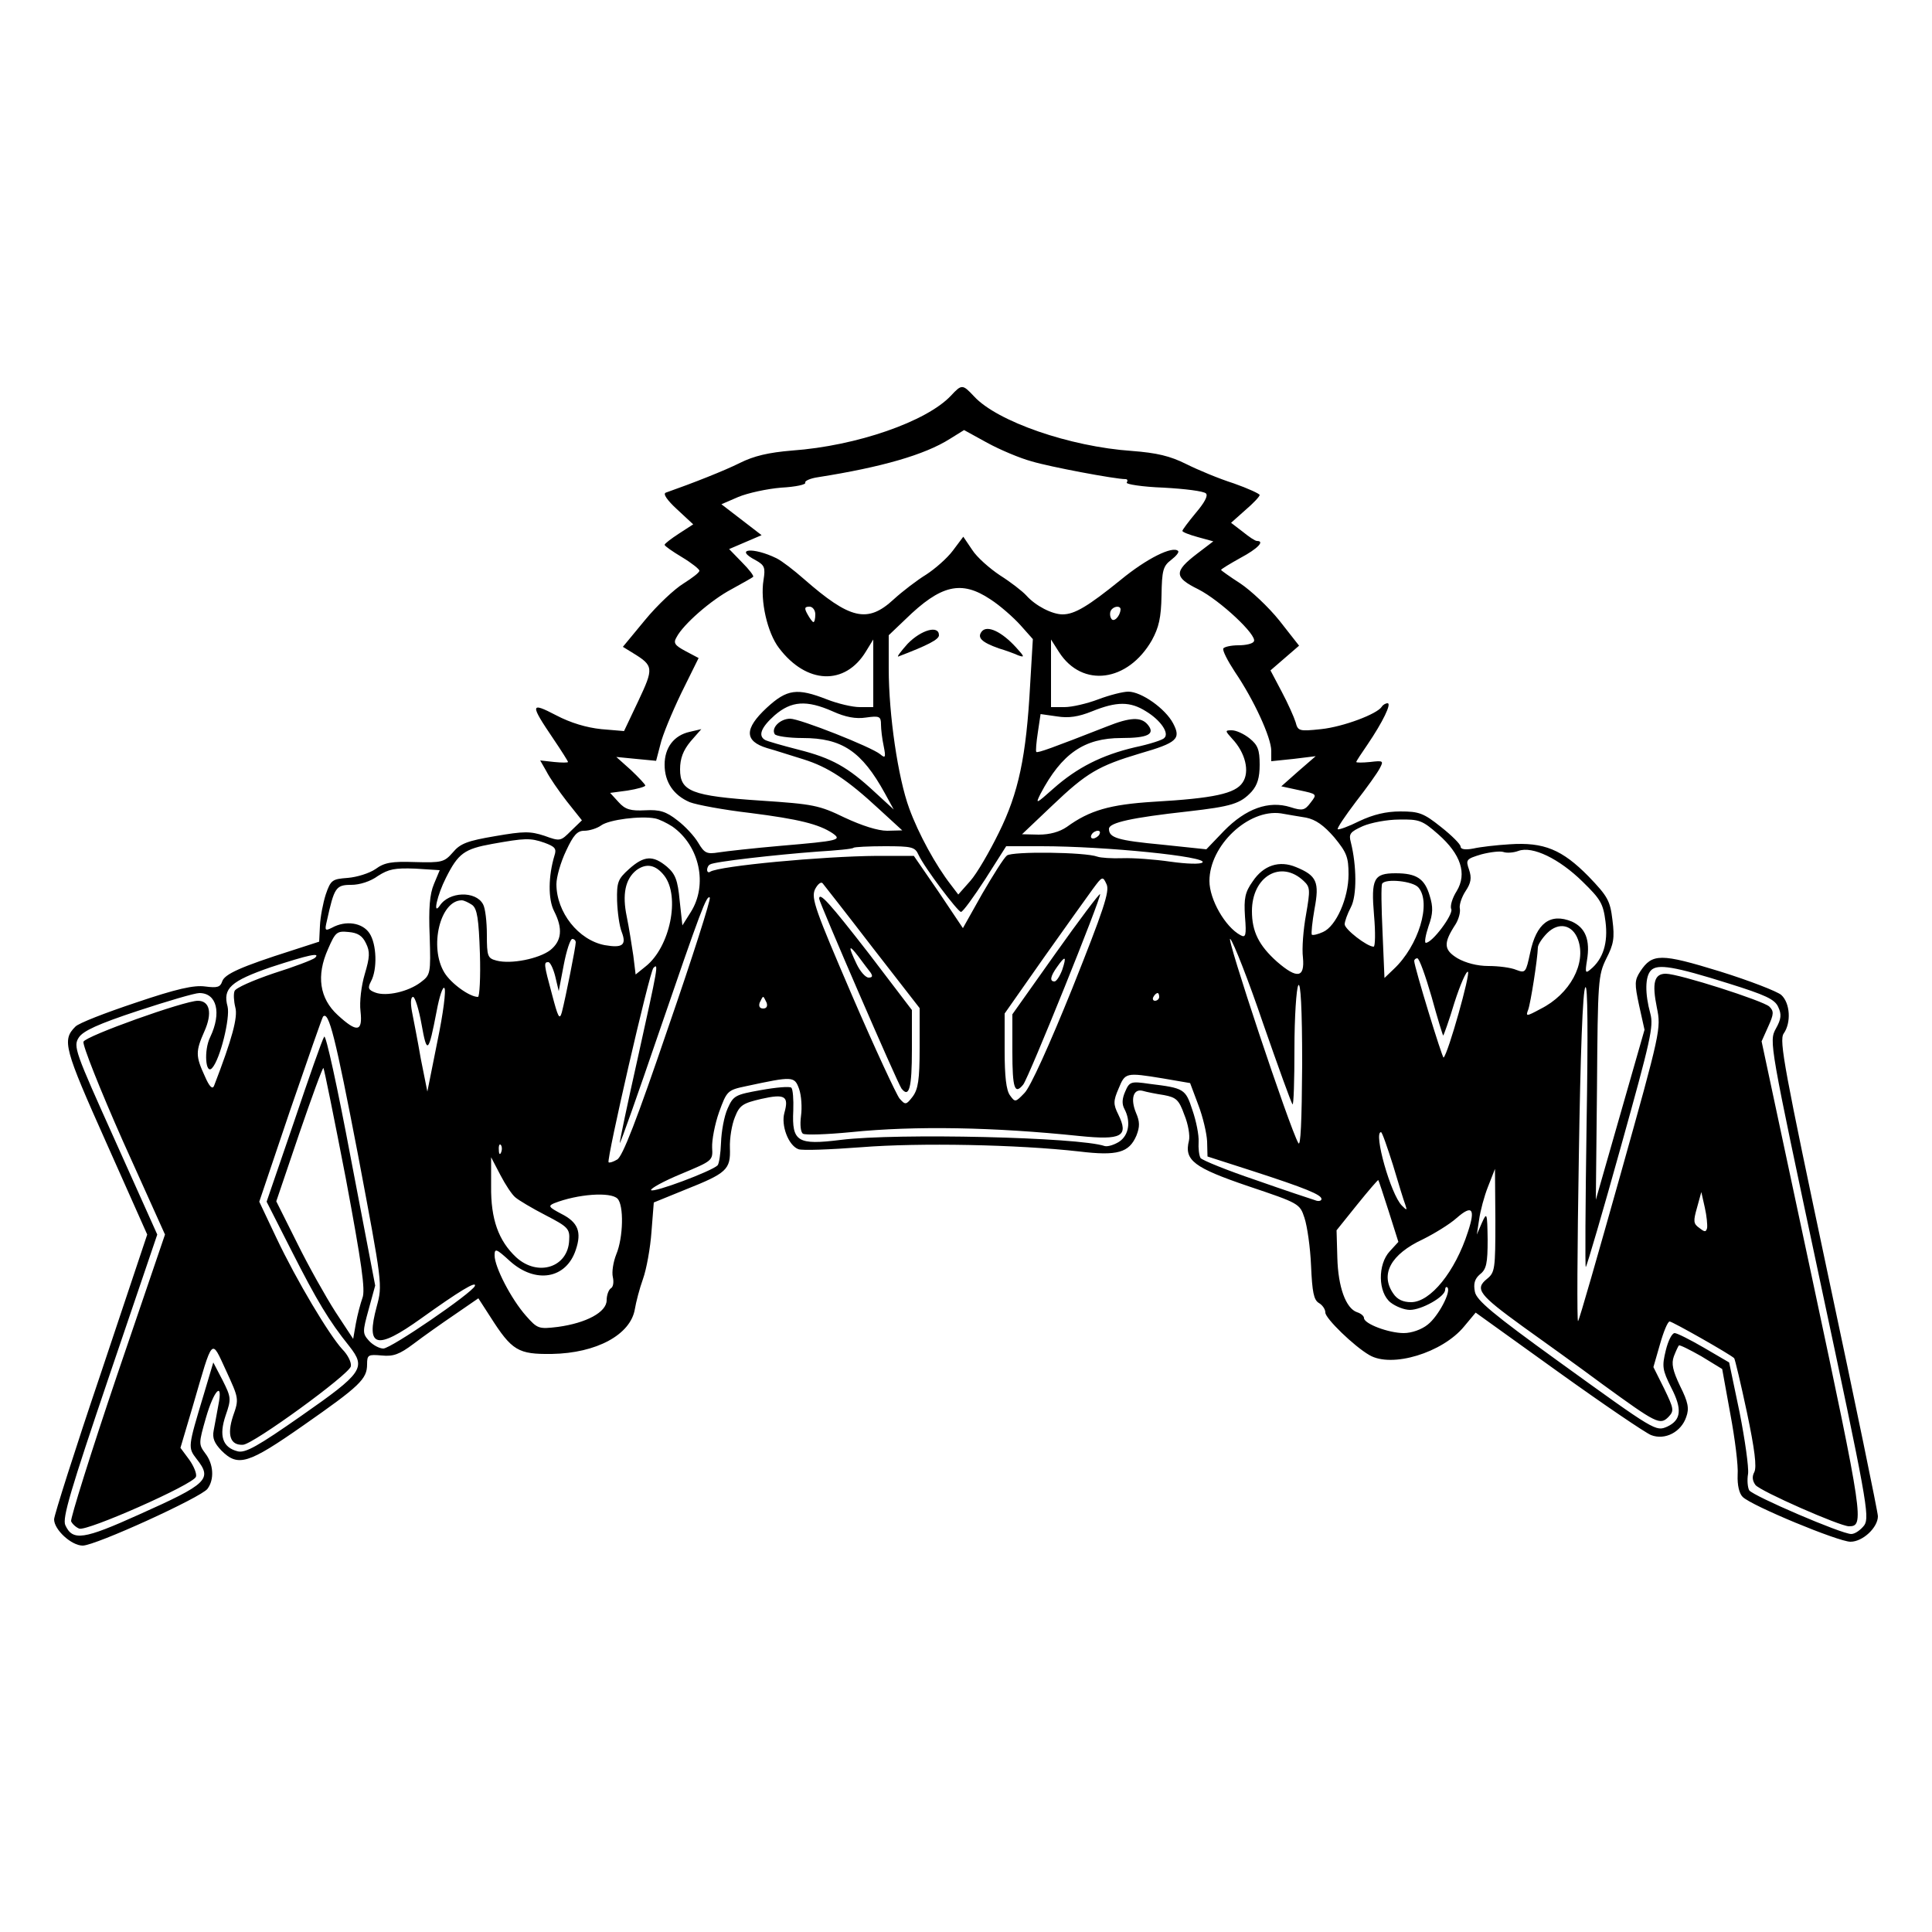 <svg version="1" xmlns="http://www.w3.org/2000/svg" width="666.667" height="666.667" viewBox="0 0 500 500"><path d="M246.1 102.4c-6.3 6.7-24.4 13-41.1 14.2-6.1.5-9.9 1.4-13.5 3.2-4 2-12.1 5.2-19.2 7.7-.8.3.4 2 2.9 4.3l4.2 3.9-3.7 2.4c-2 1.3-3.7 2.6-3.7 2.9 0 .3 2 1.7 4.5 3.2 2.5 1.5 4.5 3.1 4.5 3.5 0 .5-1.9 1.9-4.1 3.3-2.3 1.4-6.8 5.6-10 9.5l-5.7 6.9 2.6 1.6c5.4 3.3 5.4 3.9 1.4 12.4l-3.7 7.8-5.9-.5c-3.8-.4-7.9-1.6-11.7-3.6-6.7-3.5-6.8-2.9-.7 6.1 2.1 3.1 3.8 5.8 3.8 6 0 .2-1.6.2-3.6 0l-3.6-.4 1.6 2.8c.8 1.6 3.2 5.1 5.3 7.8l3.9 4.9-2.8 2.7c-2.7 2.7-2.8 2.8-6.9 1.3-3.7-1.2-5.3-1.2-12.8.1-7.1 1.2-9 1.9-10.9 4.2-2.2 2.5-2.8 2.7-9.8 2.5-6-.2-7.9.1-10.2 1.8-1.6 1.1-4.8 2.1-7.2 2.3-4 .3-4.4.5-5.7 4.3-.7 2.2-1.4 5.8-1.5 8.1l-.2 4.1-7.1 2.3c-13.2 4.2-17.4 6.1-18 8-.5 1.5-1.3 1.7-4.4 1.3-2.9-.4-7.4.6-18 4.2-7.8 2.6-14.8 5.3-15.6 6.2-3.5 3.5-2.9 5.6 8 30l10.6 23.8-12 35.9C19.4 375.2 14 392.2 14 393.2c0 2.7 4.5 6.8 7.4 6.8 3.3 0 30.7-12.5 32.3-14.7 1.8-2.4 1.6-6.4-.6-9.2-1.7-2.3-1.7-2.6.2-9.2 2.1-7.3 4.5-9.6 3.2-3.2-.4 2.1-.9 5-1.2 6.5-.4 2 .2 3.3 2 5.2 4.3 4.3 6.9 3.5 21.2-6.5 14.6-10.2 16.5-12 16.5-15.8 0-2.5.3-2.6 3.8-2.3 3 .3 4.6-.3 8.2-3 2.5-1.9 7.3-5.3 10.7-7.6l6.1-4.2 3.1 4.8c5.6 8.8 7.2 9.7 15.9 9.6 11.6-.2 20.4-5 21.5-11.6.3-1.8 1.2-5.3 2.1-7.8.9-2.5 1.9-8 2.2-12.2l.6-7.6 8.1-3.3c10.8-4.3 11.8-5.2 11.6-10.8-.1-2.5.5-6.1 1.3-8 1.2-3.1 2.1-3.6 6.8-4.7 6.2-1.4 7.2-.7 6 3.6-.9 3.2 1 8.4 3.6 9.4.9.4 8.3.1 16.3-.5 15-1.2 40.5-.7 56.4 1.1 9.9 1.2 12.9.3 14.8-4.1.9-2.3.9-3.6-.1-5.9-1.5-3.6-.7-6.3 1.7-5.7 1 .3 3.5.8 5.5 1.1 3.2.6 3.9 1.2 5.3 5.1 1 2.4 1.5 5.4 1.2 6.7-1.3 5.1 1.3 7 15.4 11.8 13.1 4.4 13.3 4.5 14.5 8.2.7 2.1 1.5 7.6 1.7 12.4.3 6.8.7 8.8 2 9.6.9.5 1.7 1.6 1.7 2.5 0 1.5 7.4 8.7 11.4 11 5.8 3.4 18.9-.6 24.5-7.4l3-3.6 21.3 15.3c11.7 8.4 22.6 15.8 24.1 16.4 3.6 1.4 7.8-.8 9.1-4.7.8-2.2.5-3.8-1.6-8-1.9-4-2.3-5.8-1.6-7.7.5-1.3 1.1-2.6 1.3-2.8.2-.2 2.8 1.1 5.8 2.8l5.4 3.3 2.1 11.6c1.2 6.4 2.1 13.5 1.9 15.8-.1 2.7.4 4.8 1.3 5.7 2.3 2.3 24.8 11.6 27.9 11.6 3.2 0 7.1-3.7 7.1-6.6 0-1-5.8-29.1-12.9-62.4-11.3-53.3-12.7-60.7-11.5-62.5 2-2.8 1.7-7.9-.6-10-1-.9-8.2-3.7-15.9-6.1-15.3-4.7-17.5-4.7-20.6 0-1.5 2.3-1.5 3.2-.3 8.8l1.4 6.3-6.3 22-6.3 22 .3-29c.2-27.7.3-29.1 2.4-33.4 1.9-3.7 2.2-5.3 1.6-10-.6-5-1.2-6.1-6.2-11.3-6.8-6.9-11.5-8.9-20.4-8.3-3.4.2-7.7.7-9.4 1.1-2.1.4-3.3.2-3.3-.5 0-.6-2.3-2.9-5.1-5.1-4.5-3.6-5.7-4-10.5-4-3.7 0-7 .8-10.6 2.5-2.8 1.4-5.3 2.3-5.6 2.1-.2-.3 1.9-3.4 4.7-7.1 2.8-3.6 5.6-7.5 6.2-8.7 1-1.9.9-2-2.5-1.6-2 .2-3.6.2-3.6 0s1.3-2.2 2.9-4.5c4-5.9 6.3-10.7 5.2-10.7-.5 0-1.2.4-1.5.9-1.2 1.9-10 5.2-15.7 5.8-5.7.6-6 .5-6.6-1.8-.4-1.3-2-4.9-3.6-7.9l-2.9-5.5 3.7-3.2 3.7-3.2-5.1-6.5c-2.8-3.5-7.4-7.8-10.1-9.6-2.8-1.8-5-3.4-5-3.5 0-.2 2.3-1.6 5-3.1 4.5-2.4 6.4-4.4 4.3-4.4-.5 0-2.1-1.1-3.7-2.4l-3-2.3 3.7-3.3c2-1.7 3.7-3.5 3.7-3.9 0-.3-3-1.7-6.7-3-3.8-1.2-9.3-3.5-12.3-5-4.2-2.1-7.6-2.9-14.1-3.4-16-1.1-34.8-7.6-40.8-14.1-3-3.2-3.2-3.2-6-.2zm20.9 17c4.6 1.4 21.6 4.6 24.3 4.6.5 0 .6.4.3.9-.3.4 4 1.1 9.5 1.3 5.5.3 10.4.9 11 1.5.6.6-.4 2.4-2.6 5-1.9 2.3-3.5 4.4-3.5 4.7 0 .3 1.8 1 4 1.6l4 1.1-4.2 3.2c-6 4.6-6 6.1.3 9.2 5.7 2.9 15.4 12 14.4 13.5-.3.6-2.1 1-4 1s-3.6.4-3.9.8c-.3.5 1.1 3.2 3 6.1 4.9 7.2 9.4 17 9.4 20.4v2.7l5.8-.6 5.7-.7-4.5 3.9-4.4 3.9 4.6 1c4.7 1 4.7 1 3 3.2-1.5 2-2.1 2.2-5.2 1.2-5.7-1.8-11.6.4-17.2 6.1l-4.6 4.8-11.4-1.2c-11.7-1.1-13.8-1.8-13.8-4.1 0-1.6 5.9-2.9 20.4-4.5 11.4-1.3 13.6-2 16.5-5.1 1.5-1.7 2.1-3.6 2.1-7 0-3.9-.5-5.1-2.6-6.8-1.5-1.2-3.5-2.1-4.6-2.1-1.8 0-1.8.1.1 2.2 3.4 3.6 4.6 8.5 2.7 11.3-1.9 2.9-7.5 4.1-23.1 5-11.2.7-16.5 2.2-22.4 6.5-1.9 1.3-4.4 2-7.3 2l-4.3-.1 7.9-7.5c8.8-8.4 11.9-10.2 22.6-13.4 9.7-2.8 10.7-3.8 8.6-7.8-2-3.8-8.2-8.2-11.6-8.2-1.4 0-4.9.9-7.8 2-2.9 1.1-6.8 2-8.7 2H272v-17.5l2.1 3.3c6 9.3 17.8 7.7 24-3.1 1.8-3.3 2.4-5.8 2.5-11.6.1-6.5.4-7.6 2.5-9.2 1.3-1 2.1-2 1.8-2.3-1.4-1.4-8.1 1.9-14.9 7.5-8.4 6.8-11.9 8.9-15 8.9-2.7 0-7-2.2-9.4-4.9-1-1.1-4.1-3.5-6.8-5.2-2.7-1.8-6-4.7-7.2-6.6l-2.3-3.4-2.7 3.6c-1.5 2-4.6 4.7-6.9 6.2-2.3 1.4-6.1 4.3-8.4 6.4-6.8 6.3-11.3 5.2-23.3-5.3-2.5-2.2-5.6-4.6-7-5.3-6.1-3-11.2-2.5-5.4.5 2.3 1.3 2.5 1.9 2 5.1-.9 5.4 1 13.7 4 17.6 7.1 9.4 17.1 9.8 22.5.9l1.9-3.1V183h-3.5c-1.9 0-5.7-.9-8.5-2-7.7-3-10.3-2.7-15.6 2.2-5.8 5.4-5.8 8.6.1 10.4 2.2.6 6.4 2 9.4 2.9 6.4 2 11.3 5.2 19.6 12.9l6 5.5-3.9.1c-2.4 0-6.5-1.3-11-3.4-6.6-3.2-8.1-3.5-21.7-4.4-18-1.2-20.9-2.4-20.9-8.1 0-2.8.8-4.9 2.7-7.2l2.8-3.2-3 .7c-4.1.9-6.5 4.1-6.5 8.5 0 4.5 2.3 7.9 6.5 9.7 1.8.7 8.8 2 15.7 2.8 12.6 1.6 17.7 2.9 21.2 5.2 2.6 1.8 1.8 2-13.4 3.3-6.9.6-14.1 1.4-16 1.7-3.1.5-3.7.2-5.3-2.5-1-1.7-3.4-4.3-5.4-5.8-2.9-2.3-4.6-2.8-8.3-2.6-3.8.2-5.2-.2-6.9-2.1l-2.2-2.4 4.5-.6c2.5-.4 4.6-1 4.6-1.3 0-.3-1.7-2.1-3.7-4l-3.8-3.4 5.1.5 5.2.5 1.1-4.2c.5-2.3 3-8.3 5.4-13.3l4.5-9.1-3.4-1.8c-2.8-1.5-3.2-2.1-2.3-3.6 1.7-3.3 8.9-9.6 14.2-12.4 2.9-1.6 5.4-3 5.6-3.2.3-.2-1-1.9-2.9-3.8l-3.3-3.4 4.2-1.8 4.2-1.8-5.2-4-5.2-4 4.4-1.9c2.4-1 7.4-2.1 11.1-2.4 3.7-.2 6.5-.8 6.2-1.3-.2-.4 1.2-1.1 3.3-1.4 16.5-2.6 27.6-5.8 34.1-9.9l3.7-2.3 6 3.3c3.3 1.8 8.5 4 11.5 4.8zm-10.7 35.7c2.5 1.6 6 4.7 7.8 6.7l3.2 3.6-.7 11.8c-1 18.6-3 28-8.1 38.3-2.4 4.9-5.7 10.6-7.4 12.5l-3.1 3.5-1.9-2.5c-3.9-5-8.4-13.2-10.8-19.8-2.9-7.9-5.3-24.2-5.3-36.2v-8.6l4.3-4.1c9.2-9 14.5-10.2 22-5.2zM211 159c0 1.1-.2 2-.5 2-.2 0-.9-.9-1.5-2-.9-1.6-.8-2 .5-2 .8 0 1.5.9 1.5 2zm79-1.3c-.1 1.8-1.8 3.5-2.4 2.4-.4-.6-.4-1.6-.1-2.1.7-1.2 2.5-1.3 2.5-.3zm-74.5 26.4c3.3 1.5 6 2 8.6 1.6 3.5-.5 3.9-.3 3.9 1.8 0 1.2.3 3.8.7 5.6.6 3 .4 3.2-.9 2.1-2.3-1.9-20.8-9.2-23.3-9.2-2.6 0-5 2.4-4 4 .3.5 3.6 1 7.2 1 10.2 0 15.3 3.4 21.3 14.3l2.3 4.2-4.9-4.5c-7-6.5-11.1-8.8-19.8-11-4.3-1.1-8.1-2.2-8.6-2.5-1.9-1.1-1-3.3 2.5-6.4 4.3-3.7 8.2-4 15-1zm81.1 0c3.8 2.3 6.1 5.7 4.7 6.9-.4.5-3.8 1.6-7.6 2.4-8.5 2-14.9 5.2-21.1 10.7-4.5 4-4.7 4.1-3.3 1.3 5.5-10.4 11.3-14.4 20.9-14.4 6.9 0 8.9-1 6.8-3.5-1.7-2-4.5-1.9-10.5.5-14.3 5.6-17.9 6.9-18.3 6.6-.2-.2 0-2.5.4-5.1l.7-4.7 4.2.6c3.1.5 5.6.1 9.1-1.3 6.4-2.6 9.9-2.6 14 0zm41.4 27.5c2.5.5 4.6 2 7.3 5.1 3.2 3.9 3.7 5.1 3.7 9.6 0 6.1-3.2 13.4-6.6 14.9-1.3.6-2.6.9-2.9.7-.2-.3.1-3.3.7-6.7 1.3-6.9.6-8.6-4.8-10.8-4.3-1.8-8.4-.5-11.2 3.7-2 2.8-2.3 4.4-2 9.1.4 4.9.2 5.6-1.2 4.8-3.9-2.1-8-9.2-8-14 0-9.2 10.1-18.7 18.5-17.5 1.7.3 4.6.8 6.5 1.1zm-164 2.3c7.1 5 9.2 15.1 4.8 22.1l-2.2 3.5-.7-6.4c-.5-5.3-1.1-6.9-3.3-8.8-3.6-3-5.9-2.9-9.8.6-2.9 2.6-3.2 3.4-3.1 8.2.1 3 .6 6.6 1.2 8.1 1.3 3.4.2 4.2-4.4 3.4-6.8-1.3-12.5-8.5-12.5-15.8 0-1.8 1.1-5.7 2.5-8.6 1.9-4.1 2.9-5.2 4.7-5.2 1.3 0 3.3-.6 4.4-1.4 2.1-1.5 10.2-2.5 13.9-1.8 1.1.2 3.1 1.2 4.5 2.1zm198.2 2c5.9 5.2 7.5 10.2 4.8 14.7-1.1 1.7-1.8 3.9-1.4 4.7.5 1.4-4.9 8.7-6.6 8.7-.4 0-.1-1.9.7-4.3 1.2-3.3 1.2-5 .3-7.9-1.3-4.4-3.4-5.8-8.8-5.8-5.7 0-6.4 1.4-5.6 10.9.4 4.5.3 8.1-.1 8.1-1.7 0-7.5-4.5-7.5-5.8 0-.7.7-2.7 1.6-4.4 1.6-3 1.5-10.8 0-16.8-.6-2.2-.2-2.7 3.1-4.2 2.1-.9 6.3-1.7 9.4-1.7 5.2-.1 6 .2 10.1 3.8zm-87.7.1c-.3.5-1.1 1-1.6 1-.6 0-.7-.5-.4-1 .3-.6 1.1-1 1.6-1 .6 0 .7.4.4 1zm-143.6 2.1c2.7 1 3.2 1.5 2.6 3.3-1.6 5.3-1.7 11.3-.1 14.4 2.3 4.5 2 7.7-1 10.1-2.9 2.2-10.1 3.7-13.9 2.7-2.3-.6-2.5-1.1-2.5-6.7 0-3.3-.4-6.9-1-7.9-1.9-3.5-8.8-3.3-11.2.4-1.9 2.7-.6-2.9 1.6-7.2 3.2-6.4 4.8-7.5 12-8.8 8.4-1.5 9.8-1.6 13.5-.3zm96.8 3.1c1.5 3.3 10.2 14.8 11 14.8.5 0 3.3-3.9 6.3-8.5l5.4-8.5h9.1c16.6 0 43.2 2.7 41.7 4.2-.5.5-4 .4-8.3-.2-4.1-.6-9.6-1-12.4-.9-2.7.1-5.7-.1-6.5-.4-3.2-1.2-22-1.4-23.4-.3-.8.6-3.6 5.1-6.4 9.9l-5 8.9-6.3-9.4-6.4-9.3H227c-14.2.1-40.8 2.6-43.2 4.1-.4.3-.8.1-.8-.5 0-.5.3-1.2.8-1.4 1-.7 17-2.5 27.7-3.3 4.9-.3 9.2-.7 9.4-1 .2-.2 3.9-.4 8.1-.4 7 0 7.8.2 8.7 2.2zm171.9 7c4.6 4.5 5.3 5.6 5.9 10.3.7 5.5-.6 9.7-3.9 12.4-1.3 1.1-1.4.8-.9-2.3.9-5.4-.4-8.5-3.9-10.1-5.6-2.3-9.2.4-10.8 8.1-1.1 5.1-1.2 5.3-3.6 4.4-1.4-.6-4.6-1-7.2-1-2.9 0-5.9-.8-8-2-3.6-2.2-3.7-3.9-.5-8.8.8-1.3 1.3-3.1 1.1-4.1-.2-.9.5-3 1.5-4.5 1.4-2.1 1.6-3.4.9-5.5-.9-2.6-.8-2.8 3.2-4 2.3-.6 4.9-.9 5.7-.6.8.3 2.6.2 3.9-.3 3.6-1.3 10.5 2 16.6 8zm-297.3.6c-1.1 2.6-1.4 6.3-1.1 13.5.3 9.7.2 10-2.3 11.9-3.3 2.5-8.9 3.7-11.7 2.7-1.9-.7-2.1-1.2-1.2-2.9 1.7-3.1 1.5-9.7-.4-12.5-1.8-2.7-6.1-3.4-9.7-1.4-1.8.9-1.9.7-1.3-1.8 1.9-8.6 2.3-9.3 6.3-9.3 2.2 0 5-.9 6.9-2.3 2.8-1.8 4.4-2.1 9.7-1.9l6.3.4-1.5 3.6zm59.6-2.2c4.2 5.4 1.5 18.5-4.8 23.5l-2.6 2.1-.6-4.9c-.4-2.6-1.1-7.2-1.7-10.1-1.2-5.7-.4-9.7 2.5-12 2.6-1.9 5-1.4 7.2 1.4zm165.5 1.4c1.7 1.6 1.7 2.3.6 8.7-.7 3.8-1.1 8.8-.8 11.1.5 5.3-1.5 5.6-6.7 1.1-4.7-4.2-6.5-7.8-6.5-13.1 0-9 7.5-13.4 13.4-7.8zm-59.9 27.8c-5.9 14.6-10.9 25.7-12.4 27.1-2.3 2.4-2.4 2.4-3.7.6-1-1.3-1.4-5-1.4-11.6v-9.6l10.1-14.4c5.6-7.9 11.3-15.9 12.7-17.8 2.5-3.4 2.6-3.4 3.6-1.2.8 1.8-.8 6.6-8.9 26.9zm-51.7-10.6l12.2 15.7v10.3c0 8.3-.4 10.7-1.8 12.6-1.7 2.2-1.9 2.2-3.4.5-.8-1-6.4-13-12.3-26.7-9.5-22.1-10.6-25.1-9.6-27.4.7-1.4 1.6-2.1 2-1.6.4.5 6.3 8 12.9 16.6zm141.3-15.5c3.4 4 0 15.1-6.4 21.1l-2.4 2.3-.5-11.8c-.3-6.5-.4-12.1-.1-12.6.8-1.4 8-.7 9.4 1zM172.9 266c-8.1 23.8-11.8 33.4-13.2 34.1-1 .6-2 .9-2.2.7-.6-.6 10.6-49.3 11.6-50.3 1.4-1.4 1.2-.4-4 23.1-2.7 12-4.8 22-4.7 22.2.2.1 4.7-12.7 10.1-28.5 10.9-31.8 12.4-35.8 13.2-35 .3.4-4.5 15.5-10.8 33.7zm-50.7-31.8c1.3 1 1.7 3.6 2 12.6.2 6.1-.1 11.2-.5 11.2-2.2 0-7-3.5-8.7-6.3-4-6.6-1.1-18.7 4.5-18.7.6 0 1.8.6 2.7 1.2zm286.2 9c2.2 6.1-2.1 14.1-9.7 17.9-3.7 2-3.9 2-3.2.2.6-1.6 2.4-12.9 2.5-16.1 0-.7 1.1-2.4 2.4-3.7 3-3 6.6-2.2 8 1.7zm-313.7.9c1.1 2.2 1 3.6-.3 8-.9 3-1.4 7.2-1.1 9.6.6 5.4-.9 5.6-5.9 1-4.7-4.3-5.6-10.2-2.5-17.1 1.9-4.4 2.3-4.7 5.3-4.4 2.4.2 3.6 1 4.5 2.9zm232.2 20.8c3.9 11.2 7.3 20.6 7.6 20.9.3.3.5-6.2.5-14.4s.5-15.6 1-16.4c.6-1 1 5.9 1 20.5-.1 14.9-.4 21.5-1 20.3-2.2-3.7-19-54.2-17.6-52.8.8.8 4.7 10.7 8.5 21.9zm-177.9-21c0 1.1-2.6 14.2-3.6 18.1-.6 2.1-1 1.2-2.5-4.5-2.2-8.1-2.2-8.5-1-8.5.5 0 1.3 1.7 1.8 3.7l.9 3.8 1.3-6.8c.7-3.7 1.7-6.7 2.2-6.7.5 0 .9.4.9.9zm-67.5 4c-.6.5-5.3 2.3-10.7 4-5.3 1.8-9.9 3.8-10.1 4.6-.3.7-.2 2.6.2 4.2.7 2.5-.8 8.1-5.5 20.3-.4 1-1.2.3-2.4-2.5-2.4-5.2-2.4-6.4-.1-11.6 2.1-4.7 1.4-7.9-1.7-7.9-3.5 0-29 9.1-29.6 10.6-.3.8 4.3 12.4 10.2 25.7l10.9 24.2-12.4 36.4C23.5 376 18.2 393 18.4 393.7c.3.7 1.3 1.6 2.1 1.9 1.9.8 29.5-11.4 30.2-13.4.3-.7-.5-2.7-1.7-4.4l-2.3-3.1 3.2-10.8c5.3-18.2 4.7-17.6 8.6-9.2 3.3 7.2 3.4 7.3 1.8 11.8-1.6 4.9-.7 7.6 2.6 7.4 2.6-.1 27.5-18.2 27.9-20.3.2-1-.8-3-2.2-4.4-3.4-3.7-11.8-17.7-17.1-28.9l-4.4-9.3 8-23.7c4.5-13.1 8.3-24 8.5-24.2 1.5-1.6 3.2 5.4 9 35.5 6.4 33.9 6.4 33.9 4.9 39.5-2.9 10.7-.1 11.4 11.5 3.1 9.9-7.1 14.4-9.8 13.9-8.4-.7 1.8-21.7 16.2-23.7 16.2-1 0-2.7-.9-3.7-2-1.7-1.9-1.7-2.3-.1-8.1l1.7-6.2-6.3-32.9c-3.5-18.6-6.5-32.3-6.9-31.5-.5.7-4 10.7-7.8 22L69 311l6.5 12.8c6.5 12.8 9.6 18 14.9 24.6 4.4 5.6 3.5 6.9-12.4 18-11.3 7.9-14.5 9.7-16.5 9.2-3.9-1-4.9-4-3.1-9.3 1.5-4.3 1.4-4.7-.8-9.1l-2.4-4.6-2.5 8.4c-4.1 13.6-4.1 13.6-1.8 16.6 4.1 5.2 2.9 6.4-15 14.4-14.2 6.4-17.1 6.9-19 2.7-.8-1.8 1.3-8.9 11.4-38.7l12.4-36.5-10.9-24.3c-10.4-23.1-10.9-24.4-9.4-26.7 1.1-1.7 5-3.5 15.3-6.9 7.6-2.5 14.7-4.6 15.9-4.6 4.5 0 5.8 5.1 2.8 11.4-1.7 3.4-1.2 9.9.5 8 2.1-2.3 4.7-13 4-15.9-1.3-4.7.8-6.6 11.2-10.2 9.8-3.2 13-3.9 11.4-2.4zm289 10.1c1.5 5.5 2.9 10 3 10 .1 0 1.5-3.8 2.9-8.5 1.5-4.7 3.1-8.3 3.5-8 .7.4-5.1 21.1-6.3 22.2-.3.3-7.6-23.5-7.6-25 0-.4.4-.7.8-.7.5 0 2.1 4.5 3.7 10zm76.8-3.5c9.6 3 12 4.1 12.9 6.1.9 1.9.8 3.1-.6 5.6-1.8 3.3-1.7 3.6 11.3 64.7 12.2 57.2 13 61.6 11.6 63.8-.9 1.2-2.4 2.3-3.4 2.3-2.5 0-25.3-9.8-26.4-11.3-.4-.7-.6-2.6-.3-4.3.2-1.7-.8-8.8-2.2-15.9l-2.7-12.9-6.5-3.8c-3.6-2.1-7-3.8-7.6-3.8-.7 0-1.7 2-2.3 4.5-1 4.1-.9 5 1.4 9.6 2.9 5.6 2.6 8.4-1 10.1-3 1.3-3 1.3-28.2-16.9-16.9-12.2-21.2-15.8-21.6-18-.4-2-.1-3.3 1.3-4.5 1.7-1.3 2-2.9 2-9-.1-7-.2-7.2-1.5-4.3l-1.3 3 .6-3.9c.3-2.2 1.3-6 2.3-8.5l1.8-4.6.1 13.3c0 12.7-.1 13.5-2.2 15.2-3.2 2.6-2 4.1 9.3 12.3 5.2 3.7 14.5 10.4 20.7 15 13.9 10.1 14.8 10.6 17 8.4 1.5-1.6 1.4-2.1-1.1-7.3l-2.8-5.6 1.7-5.9c.9-3.2 2-5.9 2.5-5.9.7 0 15.7 8.5 16.7 9.5.2.2 1.7 6.5 3.3 14 2 9.5 2.6 14.2 1.9 15.5-.6 1.1-.5 2.2.3 3.3 1.2 1.6 21.9 10.7 24.2 10.7 4 0 3.8-1.7-9.5-64.1l-13.1-61.4 1.7-3.8c1.5-3.3 1.5-4 .3-5.2-1.6-1.5-23.4-8.5-26.8-8.5-3 0-3.6 2.4-2.3 8.8 1.1 5.4 1 6-9.4 43.1-5.8 20.6-10.7 37.8-11 38-.3.3-.2-18.8.2-42.4.4-26.5 1-43.4 1.7-44 .6-.7.7 11.2.3 35.9-.3 20.3-.4 36.7-.2 36.5.3-.3 4.4-14.3 9.1-31.2 7.7-27.6 8.5-31.1 7.6-34.4-1.4-5.1-1.4-9.6.2-11.2 1.7-1.7 6-1 20 3.4zm-334.1 15l-2.6 13-1.7-8.5c-.8-4.7-1.9-10.2-2.3-12.3-.4-2.2-.3-3.7.3-3.7.5 0 1.5 3.2 2.2 7.1 1.4 7.9 1.8 7.5 3.9-3.4.7-3.8 1.6-6.5 2-6 .5.4-.3 6.6-1.8 13.8zM300 258c0 .5-.5 1-1.1 1-.5 0-.7-.5-.4-1 .3-.6.8-1 1.1-1 .2 0 .4.4.4 1zm-101.6 1.5c.3.9 0 1.5-.9 1.5s-1.2-.6-.9-1.5c.4-.8.7-1.5.9-1.5.2 0 .5.7.9 1.5zM89.5 305c4.1 22 5.1 28.9 4.3 30.9-.5 1.4-1.3 4.4-1.7 6.6l-.7 4-4.6-7c-2.5-3.9-7-11.9-9.9-17.8l-5.4-10.8 5.9-17.4c3.3-9.6 6.1-17.3 6.3-17.1.2.2 2.8 13.1 5.8 28.6zM301 279.1l7 1.2 2.1 5.6c1.2 3.1 2.2 7.4 2.3 9.5l.1 3.9L324 303c13.9 4.5 18 6.2 18 7.3 0 .5-.8.7-1.7.3-1-.3-7.9-2.6-15.3-5.2-7.4-2.5-13.8-5.1-14.3-5.7-.4-.7-.6-2.6-.5-4.2.1-1.7-.6-5.3-1.6-8.2-1.8-5.5-2.1-5.7-11.1-6.8-4.8-.7-5.2-.6-6.3 2-.8 1.8-.9 3.2-.2 4.5 1.7 3.2 1.2 6.8-1.4 8.5-1.3.8-2.9 1.3-3.7 1.1-6.6-2.3-53.8-3.4-68.3-1.6-11.2 1.4-12.7.5-12.3-7.6.1-2.9-.1-5.5-.5-5.9-.4-.4-3.9-.1-7.8.6-6.7 1.2-7.2 1.4-8.7 4.8-.9 2-1.6 5.9-1.7 8.8-.1 2.8-.5 5.5-.9 5.9-1.5 1.5-16.7 7.2-17.2 6.4-.2-.4 3.2-2.3 7.8-4.2 8.1-3.4 8.2-3.4 8-6.8-.1-1.9.7-6.1 1.8-9.2 2-5.5 2.2-5.7 7-6.7 12.1-2.6 12.5-2.6 13.7.7.6 1.7.8 4.8.5 7-.3 2.3-.1 4.2.5 4.6.6.4 6.2.2 12.4-.4 16.7-1.7 37.1-1.3 59.2 1 10.9 1.1 12.8.1 10-5.6-1.3-2.6-1.3-3.5.1-6.7 1.7-4.1 1.8-4.2 11.5-2.6zm59.5 22.4c1.4 4.7 2.8 9.3 3.2 10.3.5 1.5.4 1.5-.9.2-2.9-2.9-7.4-19-5.4-19 .3 0 1.6 3.8 3.1 8.5zm-230.8-3.3c-.3.8-.6.5-.6-.6-.1-1.1.2-1.7.5-1.3.3.3.4 1.2.1 1.9zm3.7 11.7c.8.7 4.3 2.8 7.8 4.6 5.8 3 6.3 3.5 6.1 6.5-.3 7-8.1 9.5-13.7 4.4-4.6-4.3-6.6-9.9-6.5-18.4v-7.5l2.4 4.6c1.3 2.5 3 5.1 3.9 5.8zm226 3.6l2.5 7.9-2.2 2.4c-3.2 3.4-3.1 10.7.2 13.3 1.3 1 3.5 1.9 5 1.9 3 0 9.1-3.4 9.1-5.2 0-.6.3-.9.6-.6 1 1.1-2.4 7.5-5.1 9.6-1.6 1.3-4.2 2.2-6.2 2.2-3.9 0-10.3-2.4-10.3-3.9 0-.5-.8-1.2-1.8-1.5-2.9-1-4.9-6.5-5.1-14.1l-.2-7.1 5.3-6.6c2.9-3.6 5.4-6.5 5.5-6.4.1.1 1.3 3.7 2.7 8.1zm-199.6-3.3c1.7 1.7 1.5 10.1-.3 14.4-.8 2-1.2 4.6-.9 5.9.3 1.3.1 2.6-.5 2.9-.6.4-1.1 1.8-1.1 3.1 0 3.1-5.3 5.9-12.6 6.9-5 .6-5.3.5-8.3-2.9-3.8-4.3-8.1-12.6-8.1-15.6 0-1.9.4-1.8 4 1.5 6.6 5.9 14.5 4.6 17-2.9 1.6-4.7.6-7.2-3.8-9.4-3.2-1.7-3.4-2-1.8-2.7 6.1-2.4 14.6-3 16.4-1.2zm282 7.6c-.3 1.1-.6 1.1-2 0-1.6-1.1-1.6-1.8-.6-5.3l1.1-4 .9 4c.5 2.2.7 4.5.6 5.3zm-61.9 1c-3.3 10.3-9.7 18.2-14.7 18.2-2.1 0-3.6-.7-4.6-2.2-3.5-5-.7-10.2 7.7-14.1 2.8-1.4 6.8-3.8 8.7-5.5 4-3.5 4.9-2.4 2.9 3.6z"/><path d="M254.1 163.4c-1.3 1.6-.1 2.8 4.4 4.4 1.7.5 3.9 1.3 5 1.8 1.7.6 1.7.4-.5-2-3.7-4.1-7.5-5.9-8.9-4.2zM234.9 166.6c-1.8 2-2.9 3.5-2.4 3.3 7.6-2.9 10.5-4.4 10.5-5.5 0-2.7-4.6-1.4-8.1 2.2zM273.2 246.7L262 262.5v9.7c0 9.5.6 11.2 2.8 8.5 1.4-1.7 20.4-48.8 19.9-49.3-.2-.2-5.4 6.7-11.5 15.3zm1.7 4.3c-.6 1.6-1.5 3-2 3-1.3 0-1.1-1.3.7-3.8 2.1-3 2.5-2.8 1.3.8zM212 232.6c0 .9 20.3 47.8 21.3 49.1 2 2.6 2.7-.2 2.7-10.1v-10.2l-11.2-14.7c-10.1-13-12.8-16-12.8-14.1zm13.3 19.1c.6.9.5 1.3-.5 1.3-.8 0-2.2-1.6-3.1-3.5-2.3-4.8-2.1-5.3.5-1.9 1.2 1.6 2.6 3.5 3.1 4.1z"/></svg>